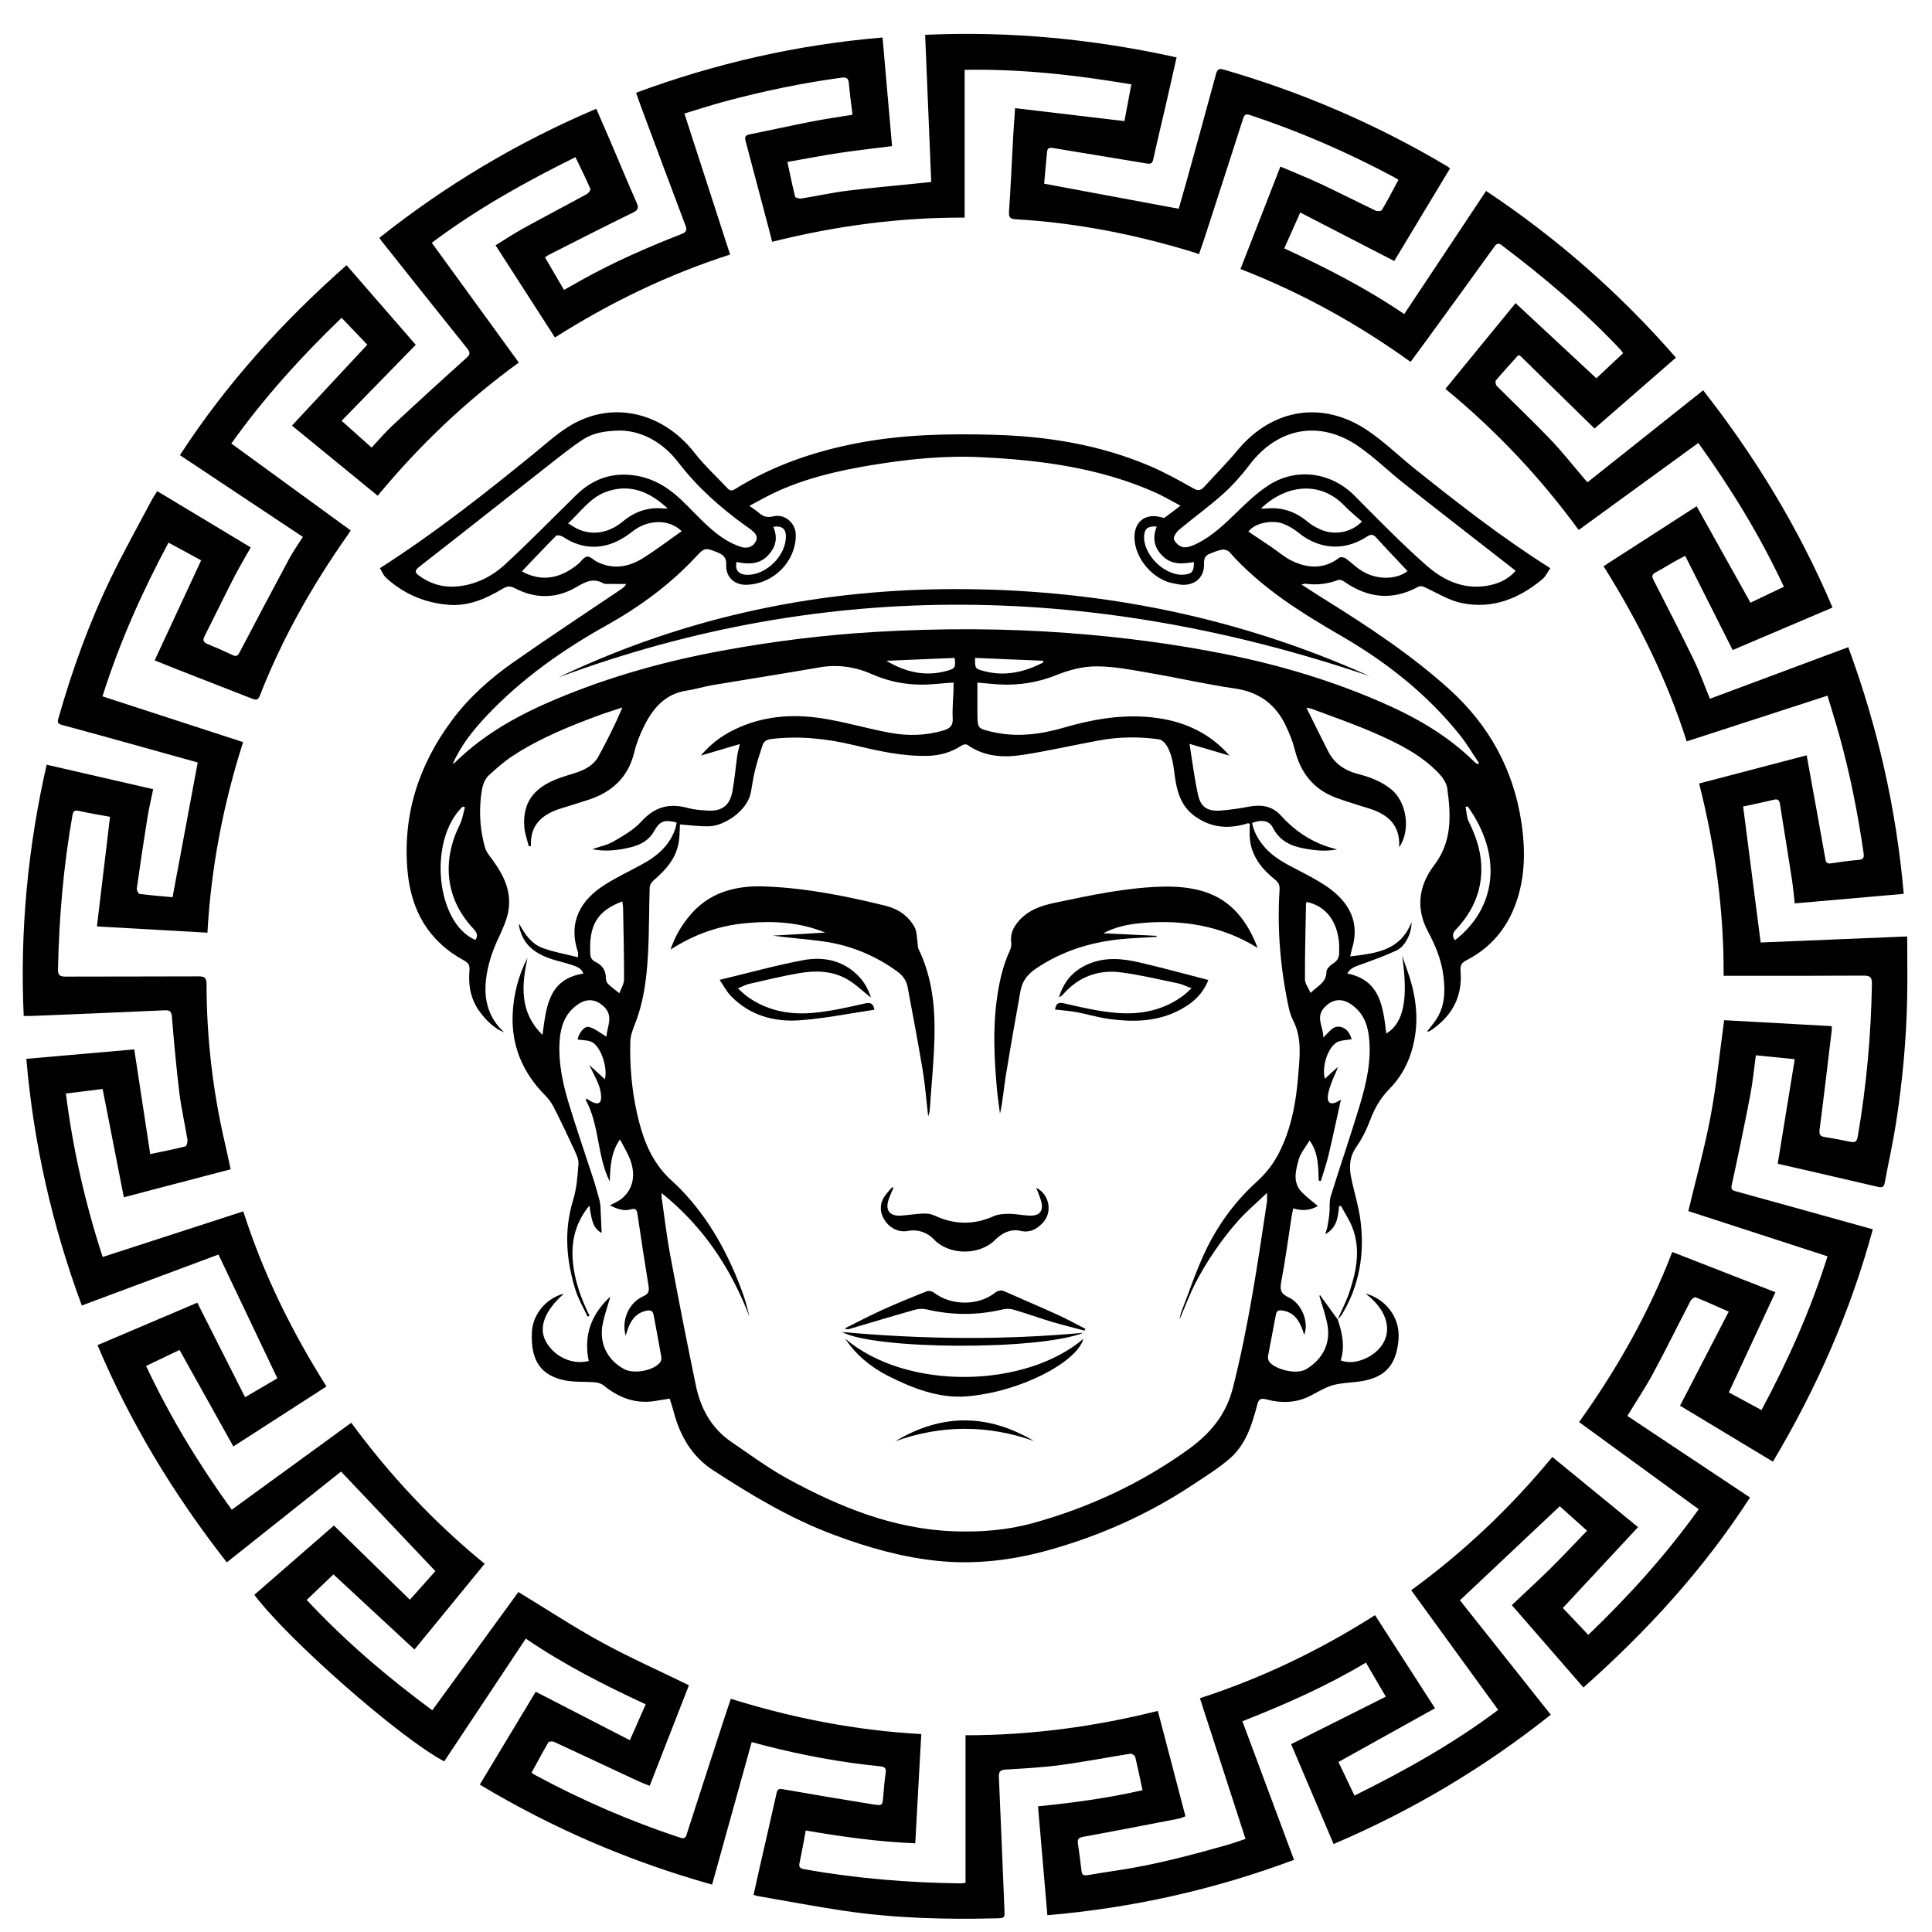 <svg width="41" height="41" viewBox="0 0 41 41" fill="none" xmlns="http://www.w3.org/2000/svg">
<g clip-path="url(#clip0_9_32)">
<path d="M6.427 11.394C5.547 10.809 4.684 10.235 3.818 9.659C4.805 8.142 5.998 6.825 7.354 5.628C7.864 6.214 8.367 6.793 8.823 7.317C8.298 7.856 7.781 8.385 7.249 8.93C7.487 9.142 7.681 9.316 7.886 9.499C8.04 9.335 8.177 9.171 8.333 9.027C8.849 8.546 9.37 8.07 9.895 7.599C9.983 7.521 9.981 7.479 9.913 7.393C9.306 6.637 8.703 5.877 8.1 5.118C8.086 5.1 8.073 5.081 8.05 5.048C9.459 3.929 10.986 3.017 12.654 2.308C12.755 2.542 12.855 2.769 12.953 2.998C13.139 3.432 13.319 3.869 13.51 4.301C13.559 4.413 13.544 4.457 13.428 4.514C12.828 4.806 12.233 5.111 11.637 5.413C11.617 5.423 11.601 5.438 11.566 5.462C11.699 5.691 11.831 5.916 11.969 6.153C12.095 6.082 12.209 6.018 12.322 5.954C13.01 5.568 13.731 5.253 14.464 4.966C14.565 4.926 14.585 4.886 14.547 4.786C14.229 3.944 13.915 3.101 13.601 2.257C13.566 2.165 13.535 2.07 13.499 1.968C15.191 1.342 16.921 0.948 18.729 0.796C18.797 1.571 18.864 2.334 18.931 3.101C18.547 3.15 18.177 3.19 17.809 3.246C17.446 3.301 17.086 3.371 16.71 3.437C16.766 3.698 16.814 3.937 16.874 4.174C16.88 4.197 16.962 4.22 17.004 4.213C17.331 4.161 17.657 4.088 17.986 4.047C18.537 3.98 19.09 3.932 19.642 3.875C19.674 3.872 19.705 3.868 19.762 3.861C19.719 2.824 19.677 1.789 19.633 0.739C21.437 0.657 23.207 0.828 24.969 1.218C24.893 1.553 24.824 1.863 24.753 2.172C24.66 2.576 24.562 2.978 24.474 3.382C24.453 3.476 24.413 3.483 24.331 3.469C23.668 3.358 23.003 3.251 22.34 3.14C22.265 3.128 22.227 3.145 22.22 3.224C22.2 3.455 22.178 3.685 22.158 3.898C23.108 4.075 24.049 4.25 25.014 4.43C25.063 4.256 25.125 4.049 25.182 3.841C25.391 3.087 25.599 2.333 25.804 1.578C25.829 1.488 25.856 1.444 25.962 1.475C27.631 1.956 29.214 2.638 30.707 3.526C30.726 3.537 30.743 3.552 30.772 3.573C30.375 4.233 29.979 4.89 29.588 5.539C28.924 5.197 28.268 4.858 27.593 4.51C27.474 4.778 27.367 5.017 27.254 5.271C28.134 5.678 28.991 6.115 29.8 6.665C30.38 5.793 30.953 4.93 31.537 4.052C33.04 5.052 34.377 6.225 35.566 7.59C34.975 8.105 34.396 8.609 33.839 9.094C33.306 8.572 32.783 8.06 32.26 7.549C32.254 7.543 32.242 7.544 32.219 7.539C32.063 7.712 31.901 7.888 31.746 8.071C31.728 8.092 31.74 8.165 31.763 8.189C32.142 8.57 32.533 8.939 32.904 9.327C33.161 9.596 33.392 9.892 33.635 10.175C33.649 10.192 33.665 10.208 33.69 10.234C34.504 9.587 35.315 8.942 36.144 8.283C37.253 9.699 38.179 11.219 38.889 12.893C38.178 13.196 37.47 13.497 36.77 13.795C36.434 13.128 36.103 12.471 35.762 11.795C35.651 11.855 35.564 11.9 35.48 11.948C35.365 12.013 35.255 12.086 35.137 12.146C35.049 12.192 35.053 12.237 35.095 12.318C35.383 12.88 35.672 13.443 35.948 14.011C36.074 14.272 36.171 14.547 36.287 14.829C37.266 14.464 38.238 14.101 39.223 13.734C39.846 15.427 40.242 17.157 40.4 18.969C39.628 19.036 38.865 19.103 38.087 19.171C38.067 18.995 38.053 18.828 38.027 18.663C37.945 18.128 37.858 17.594 37.773 17.06C37.761 16.984 37.731 16.95 37.645 16.971C37.42 17.026 37.194 17.071 36.992 17.115C37.116 18.079 37.238 19.026 37.364 20.001C38.368 19.96 39.407 19.917 40.474 19.873C40.474 20.321 40.481 20.748 40.473 21.175C40.456 22.064 40.373 22.949 40.237 23.828C40.171 24.254 40.075 24.676 39.997 25.101C39.98 25.197 39.931 25.205 39.852 25.187C39.391 25.079 38.93 24.973 38.469 24.866C38.221 24.809 37.974 24.753 37.726 24.696C37.846 23.962 37.965 23.229 38.087 22.478C37.788 22.448 37.528 22.422 37.262 22.395C37.222 22.688 37.196 22.964 37.144 23.235C37.022 23.87 36.891 24.503 36.753 25.134C36.731 25.233 36.748 25.257 36.839 25.282C37.803 25.547 38.766 25.816 39.744 26.088C39.271 27.832 38.551 29.462 37.624 31.019C36.959 30.618 36.302 30.222 35.653 29.831C35.998 29.163 36.338 28.507 36.686 27.835C36.429 27.722 36.207 27.62 35.981 27.53C35.959 27.521 35.893 27.573 35.874 27.61C35.609 28.118 35.358 28.633 35.086 29.137C34.92 29.444 34.725 29.735 34.535 30.048C35.4 30.623 36.266 31.199 37.138 31.779C36.155 33.302 34.954 34.612 33.603 35.811C33.095 35.227 32.591 34.648 32.083 34.063C32.361 33.8 32.636 33.549 32.9 33.288C33.162 33.03 33.412 32.761 33.68 32.484C33.467 32.294 33.272 32.119 33.1 31.965C32.391 32.634 31.693 33.291 30.982 33.961C31.611 34.752 32.255 35.563 32.91 36.389C31.495 37.514 29.967 38.424 28.301 39.133C27.996 38.415 27.696 37.71 27.4 37.014C28.073 36.676 28.734 36.345 29.409 36.006C29.258 35.748 29.126 35.521 28.987 35.283C28.154 35.782 27.278 36.168 26.366 36.528C26.732 37.509 27.093 38.481 27.461 39.469C25.766 40.102 24.03 40.49 22.227 40.644C22.161 39.879 22.095 39.114 22.028 38.333C22.776 38.258 23.513 38.159 24.246 37.991C24.192 37.741 24.146 37.51 24.09 37.281C24.083 37.252 24.018 37.212 23.987 37.217C23.492 37.295 23.001 37.391 22.505 37.457C22.122 37.508 21.734 37.53 21.348 37.552C21.227 37.559 21.193 37.596 21.198 37.714C21.24 38.647 21.276 39.581 21.315 40.514C21.323 40.703 21.325 40.705 21.142 40.71C20.061 40.737 18.983 40.709 17.912 40.55C17.295 40.458 16.683 40.341 16.069 40.235C16.047 40.231 16.027 40.222 15.992 40.211C16.044 39.978 16.094 39.748 16.146 39.519C16.258 39.031 16.371 38.544 16.48 38.055C16.497 37.977 16.518 37.954 16.607 37.969C17.243 38.081 17.88 38.187 18.518 38.29C18.729 38.324 18.729 38.318 18.745 38.107C18.758 37.949 18.771 37.789 18.794 37.632C18.808 37.534 18.787 37.494 18.68 37.484C17.85 37.402 17.032 37.249 16.224 37.042C16.141 37.02 16.058 36.997 15.952 36.969C15.672 37.977 15.393 38.982 15.112 39.994C13.367 39.505 11.733 38.803 10.182 37.872C10.584 37.205 10.98 36.548 11.369 35.901C12.04 36.246 12.696 36.585 13.367 36.93C13.485 36.661 13.591 36.422 13.703 36.168C12.822 35.76 11.968 35.326 11.158 34.774C10.577 35.648 10.002 36.514 9.427 37.379C8.501 36.894 6.109 34.796 5.398 33.844C5.976 33.341 6.554 32.837 7.086 32.374C7.626 32.902 8.156 33.42 8.698 33.949C8.905 33.716 9.08 33.521 9.239 33.342C8.57 32.635 7.909 31.937 7.238 31.229C6.448 31.857 5.637 32.502 4.813 33.156C3.698 31.731 2.773 30.211 2.069 28.546C2.785 28.241 3.487 27.942 4.187 27.645C4.525 28.312 4.859 28.975 5.201 29.651C5.457 29.501 5.682 29.369 5.886 29.25C5.467 28.37 5.056 27.505 4.636 26.623C3.694 26.974 2.725 27.336 1.736 27.705C1.111 26.015 0.713 24.278 0.559 22.47C1.333 22.402 2.094 22.336 2.849 22.27C2.962 23.014 3.074 23.744 3.188 24.492C3.464 24.434 3.703 24.387 3.939 24.327C3.963 24.32 3.985 24.228 3.977 24.181C3.924 23.853 3.848 23.528 3.807 23.199C3.742 22.661 3.693 22.121 3.648 21.581C3.639 21.469 3.612 21.435 3.498 21.44C2.565 21.483 1.632 21.521 0.698 21.559C0.64 21.562 0.581 21.56 0.503 21.56C0.421 19.761 0.589 17.989 0.99 16.228C1.746 16.402 2.489 16.573 3.25 16.748C3.207 16.962 3.159 17.164 3.126 17.368C3.047 17.862 2.973 18.357 2.903 18.853C2.898 18.89 2.938 18.968 2.964 18.971C3.202 19.002 3.443 19.02 3.662 19.04C3.84 18.087 4.016 17.142 4.196 16.181C3.81 16.073 3.395 15.958 2.98 15.842C2.424 15.688 1.868 15.532 1.311 15.383C1.223 15.359 1.217 15.323 1.239 15.248C1.532 14.213 1.897 13.205 2.367 12.238C2.633 11.69 2.931 11.158 3.216 10.619C3.25 10.556 3.291 10.496 3.336 10.423C3.999 10.822 4.653 11.216 5.321 11.617C5.202 11.83 5.078 12.035 4.969 12.247C4.755 12.664 4.551 13.086 4.34 13.504C4.295 13.593 4.32 13.633 4.406 13.668C4.583 13.74 4.758 13.817 4.93 13.899C5.01 13.937 5.044 13.923 5.086 13.842C5.433 13.178 5.784 12.515 6.139 11.854C6.223 11.699 6.326 11.554 6.427 11.394ZM38.872 21.776C38.872 21.822 38.875 21.844 38.872 21.866C38.788 22.567 38.706 23.268 38.615 23.967C38.601 24.075 38.623 24.114 38.727 24.131C38.907 24.158 39.086 24.193 39.264 24.23C39.356 24.249 39.405 24.234 39.423 24.127C39.608 23.052 39.707 21.969 39.725 20.879C39.727 20.738 39.687 20.704 39.55 20.704C38.616 20.71 37.681 20.708 36.747 20.708C36.694 20.708 36.642 20.708 36.578 20.708C36.585 19.314 36.398 17.965 36.058 16.627C36.819 16.428 37.562 16.233 38.34 16.029C38.477 16.784 38.609 17.504 38.736 18.224C38.75 18.304 38.771 18.335 38.856 18.322C39.049 18.293 39.243 18.265 39.438 18.249C39.547 18.241 39.563 18.198 39.548 18.101C39.426 17.258 39.26 16.424 39.032 15.602C38.955 15.324 38.867 15.049 38.782 14.763C37.776 15.089 36.792 15.409 35.794 15.733C35.374 14.413 34.768 13.191 34.03 12.016C34.687 11.593 35.331 11.178 36.005 10.743C36.389 11.43 36.765 12.103 37.148 12.79C37.376 12.681 37.611 12.569 37.857 12.452C37.35 11.368 36.737 10.368 36.041 9.4C35.188 10.021 34.347 10.632 33.502 11.247C32.679 10.121 31.74 9.13 30.674 8.252C31.173 7.643 31.658 7.05 32.163 6.433C32.744 6.973 33.307 7.497 33.877 8.028C34.057 7.859 34.249 7.679 34.444 7.496C34.423 7.466 34.41 7.442 34.392 7.423C33.622 6.604 32.767 5.883 31.872 5.206C31.807 5.157 31.767 5.16 31.717 5.229C31.238 5.894 30.756 6.557 30.274 7.219C30.163 7.372 30.05 7.524 29.935 7.68C28.806 6.868 27.615 6.21 26.325 5.709C26.609 4.979 26.889 4.262 27.172 3.535C27.463 3.66 27.738 3.768 28.005 3.893C28.405 4.08 28.798 4.281 29.196 4.471C29.231 4.488 29.313 4.481 29.326 4.458C29.448 4.252 29.558 4.038 29.678 3.815C29.623 3.784 29.577 3.756 29.53 3.731C28.565 3.218 27.564 2.785 26.526 2.441C26.434 2.411 26.406 2.437 26.38 2.519C26.107 3.372 25.83 4.223 25.554 5.075C25.519 5.181 25.482 5.286 25.444 5.394C25.377 5.371 25.331 5.353 25.283 5.339C24.068 4.971 22.83 4.726 21.561 4.654C21.436 4.647 21.404 4.614 21.413 4.485C21.45 3.958 21.472 3.43 21.501 2.902C21.512 2.709 21.527 2.515 21.542 2.295C22.323 2.388 23.086 2.478 23.862 2.57C23.909 2.318 23.957 2.063 24.009 1.79C22.827 1.591 21.664 1.46 20.471 1.482V4.618C19.08 4.612 17.727 4.796 16.386 5.131C16.365 5.052 16.347 4.977 16.328 4.903C16.161 4.275 15.995 3.646 15.829 3.017C15.81 2.945 15.786 2.876 15.9 2.853C16.341 2.765 16.78 2.667 17.222 2.58C17.506 2.525 17.794 2.484 18.092 2.435C18.064 2.207 18.034 1.991 18.015 1.775C18.005 1.664 17.972 1.633 17.852 1.649C17.017 1.762 16.194 1.935 15.38 2.153C15.097 2.229 14.818 2.321 14.524 2.409C14.851 3.417 15.171 4.405 15.494 5.402C14.171 5.827 12.944 6.422 11.777 7.162C11.355 6.507 10.94 5.863 10.517 5.206C10.717 5.082 10.902 4.958 11.097 4.851C11.547 4.603 12.003 4.365 12.454 4.118C12.49 4.099 12.539 4.031 12.529 4.009C12.432 3.785 12.323 3.567 12.212 3.335C11.138 3.866 10.114 4.439 9.163 5.152C9.785 6.008 10.396 6.848 11.01 7.694C9.883 8.513 8.898 9.454 8.015 10.52C7.413 10.028 6.819 9.542 6.196 9.032C6.732 8.455 7.261 7.888 7.795 7.315C7.616 7.127 7.437 6.941 7.249 6.744C6.388 7.573 5.6 8.444 4.909 9.412C5.759 10.031 6.599 10.643 7.442 11.257C7.416 11.298 7.402 11.322 7.386 11.344C6.634 12.411 5.992 13.54 5.516 14.759C5.474 14.867 5.425 14.856 5.343 14.824C4.827 14.621 4.311 14.421 3.794 14.219C3.635 14.156 3.477 14.092 3.282 14.014C3.614 13.301 3.938 12.603 4.269 11.891C4.045 11.769 3.816 11.645 3.576 11.515C3.011 12.571 2.533 13.643 2.175 14.778C3.179 15.105 4.166 15.426 5.159 15.749C4.735 17.075 4.479 18.415 4.402 19.793C3.617 19.749 2.854 19.706 2.057 19.66C2.151 18.874 2.243 18.105 2.335 17.334C2.108 17.292 1.888 17.257 1.671 17.208C1.577 17.187 1.552 17.218 1.537 17.303C1.347 18.382 1.253 19.47 1.231 20.565C1.228 20.694 1.267 20.726 1.392 20.725C2.331 20.721 3.27 20.725 4.208 20.72C4.335 20.719 4.383 20.746 4.383 20.883C4.385 22.021 4.514 23.146 4.772 24.255C4.815 24.439 4.853 24.623 4.895 24.814C4.141 25.012 3.4 25.206 2.628 25.408C2.477 24.634 2.329 23.881 2.178 23.11C1.934 23.14 1.675 23.172 1.398 23.207C1.549 24.398 1.81 25.545 2.179 26.675C3.181 26.35 4.165 26.031 5.163 25.707C5.586 27.032 6.191 28.254 6.928 29.423C6.271 29.846 5.627 30.261 4.952 30.696C4.567 30.006 4.191 29.332 3.81 28.648C3.586 28.755 3.35 28.869 3.1 28.988C3.609 30.07 4.22 31.076 4.918 32.039C5.771 31.418 6.608 30.809 7.455 30.193C8.277 31.315 9.214 32.309 10.285 33.186C9.79 33.791 9.304 34.385 8.796 35.005C8.217 34.469 7.651 33.944 7.076 33.411C6.893 33.586 6.704 33.767 6.509 33.953C7.324 34.828 8.219 35.588 9.174 36.295C9.796 35.441 10.406 34.603 11.001 33.785C11.599 34.148 12.169 34.525 12.766 34.851C13.367 35.179 13.995 35.458 14.62 35.764C14.348 36.46 14.07 37.174 13.788 37.897C13.701 37.862 13.629 37.838 13.56 37.806C12.958 37.526 12.358 37.242 11.756 36.964C11.723 36.949 11.649 36.955 11.636 36.977C11.513 37.187 11.399 37.403 11.281 37.618C11.307 37.637 11.32 37.649 11.336 37.658C12.33 38.196 13.362 38.645 14.436 38.998C14.513 39.023 14.545 39.013 14.572 38.929C14.831 38.119 15.096 37.311 15.359 36.502C15.408 36.353 15.458 36.204 15.509 36.051C16.834 36.464 18.169 36.723 19.551 36.8C19.508 37.58 19.466 38.342 19.423 39.118C18.638 39.086 17.875 38.979 17.099 38.846C17.056 39.079 17.017 39.302 16.97 39.523C16.951 39.612 16.961 39.649 17.064 39.667C18.166 39.864 19.277 39.955 20.395 39.968C20.421 39.968 20.447 39.962 20.49 39.956V36.825C21.879 36.825 23.227 36.644 24.571 36.308C24.767 37.055 24.961 37.797 25.157 38.544C25.101 38.564 25.06 38.585 25.016 38.594C24.342 38.724 23.669 38.856 22.993 38.979C22.891 38.997 22.861 39.029 22.875 39.125C22.904 39.319 22.931 39.513 22.951 39.708C22.961 39.8 23.013 39.804 23.084 39.793C23.286 39.76 23.488 39.725 23.691 39.696C24.485 39.58 25.257 39.374 26.028 39.157C26.161 39.119 26.292 39.071 26.432 39.025C26.108 38.024 25.788 37.039 25.464 36.039C26.779 35.612 28.009 35.022 29.18 34.276C29.601 34.929 30.016 35.573 30.453 36.252C29.764 36.636 29.087 37.012 28.404 37.392C28.514 37.623 28.625 37.855 28.744 38.105C29.812 37.576 30.837 37.005 31.794 36.287C31.176 35.437 30.565 34.595 29.948 33.747C31.071 32.929 32.061 31.987 32.943 30.919C33.548 31.414 34.145 31.903 34.762 32.408C34.225 32.985 33.701 33.548 33.166 34.124C33.339 34.307 33.521 34.5 33.706 34.695C34.57 33.866 35.355 32.997 36.049 32.028C35.199 31.409 34.359 30.797 33.511 30.179C34.32 29.046 34.992 27.858 35.488 26.569C36.218 26.854 36.932 27.132 37.677 27.423C37.343 28.139 37.018 28.838 36.688 29.549C36.913 29.671 37.143 29.795 37.382 29.924C37.948 28.867 38.425 27.796 38.783 26.661C37.779 26.334 36.791 26.014 35.829 25.701C35.991 25.02 36.175 24.363 36.301 23.694C36.426 23.026 36.494 22.346 36.589 21.65C37.334 21.691 38.096 21.733 38.872 21.776Z" fill="black"/>
<path d="M28.388 28.002C28.485 28.286 28.546 28.573 28.452 28.869C28.74 28.987 29.183 28.804 29.356 28.5C29.543 28.173 29.398 27.768 28.979 27.452C29.357 27.547 29.725 27.918 29.678 28.438C29.626 29.012 29.358 29.272 28.753 29.329C28.255 29.376 28.257 29.381 27.819 29.615C27.519 29.775 27.198 29.783 26.876 29.698C26.755 29.666 26.712 29.689 26.68 29.812C26.57 30.234 26.44 30.655 26.099 30.951C25.857 31.161 25.58 31.332 25.311 31.51C24.367 32.137 23.343 32.592 22.254 32.896C21.485 33.111 20.699 33.206 19.902 33.125C19.147 33.048 18.422 32.842 17.711 32.577C16.786 32.234 15.949 31.732 15.129 31.198C14.679 30.905 14.43 30.468 14.296 29.958C14.272 29.866 14.241 29.777 14.212 29.681C14.099 29.699 13.997 29.716 13.895 29.732C13.479 29.798 13.127 29.659 12.809 29.4C12.762 29.361 12.691 29.341 12.629 29.335C12.416 29.317 12.197 29.335 11.99 29.294C11.482 29.192 11.256 28.881 11.288 28.261C11.308 27.878 11.609 27.541 11.968 27.453C11.558 27.814 11.423 28.171 11.584 28.467C11.763 28.795 12.149 28.971 12.495 28.882C12.347 28.207 12.68 27.766 12.953 27.516C12.901 27.695 12.836 27.883 12.794 28.076C12.704 28.489 12.877 28.855 13.243 29.053C13.446 29.162 13.849 29.095 14.002 28.92C14.027 28.892 14.041 28.838 14.035 28.8C13.984 28.504 13.926 28.21 13.873 27.914C13.856 27.822 13.813 27.797 13.721 27.815C13.519 27.856 13.407 27.988 13.337 28.167C13.316 28.22 13.3 28.275 13.277 28.345C13.185 28.009 13.345 27.647 13.651 27.509C13.766 27.458 13.781 27.397 13.763 27.289C13.681 26.777 13.601 26.265 13.526 25.752C13.511 25.653 13.467 25.642 13.387 25.665C13.225 25.711 13.086 25.647 12.942 25.581C13.037 25.527 13.13 25.492 13.202 25.431C13.488 25.185 13.491 24.829 13.32 24.488C13.27 24.386 13.214 24.287 13.157 24.181C12.964 24.451 12.951 24.76 12.94 25.074C12.665 24.522 12.726 23.878 12.427 23.336C12.437 23.33 12.446 23.324 12.455 23.318C12.494 23.342 12.531 23.368 12.572 23.388C12.694 23.446 12.761 23.411 12.757 23.278C12.755 23.19 12.735 23.098 12.703 23.016C12.652 22.886 12.583 22.762 12.505 22.601C12.63 22.715 12.728 22.804 12.836 22.902C12.9 22.662 12.755 22.223 12.571 22.119C12.484 22.07 12.364 22.078 12.258 22.06C12.283 21.925 12.398 21.765 12.505 21.795C12.633 21.831 12.745 21.926 12.872 22C12.876 21.792 13.038 21.561 12.804 21.351C12.649 21.211 12.473 21.184 12.294 21.296C11.982 21.491 11.889 21.797 11.873 22.139C11.853 22.577 11.945 23.001 12.07 23.415C12.232 23.95 12.416 24.478 12.588 25.009C12.639 25.165 12.681 25.323 12.725 25.482C12.736 25.525 12.74 25.571 12.743 25.616C12.752 25.797 12.76 25.977 12.768 26.165C12.552 26.052 12.553 25.815 12.507 25.585C12.223 25.934 12.12 26.317 12.155 26.746C12.188 27.165 12.327 27.55 12.511 27.923C12.497 27.929 12.483 27.935 12.469 27.941C12.382 27.753 12.274 27.572 12.213 27.376C12.017 26.747 11.964 26.115 12.162 25.469C12.238 25.224 12.257 24.96 12.276 24.703C12.283 24.604 12.23 24.494 12.186 24.398C12.046 24.093 11.901 23.791 11.749 23.492C11.703 23.401 11.638 23.315 11.566 23.242C11.098 22.768 10.853 22.203 10.879 21.534C10.896 21.113 10.998 20.71 11.193 20.328C11.073 20.907 11.016 21.473 11.512 21.962C11.594 21.366 11.638 20.779 12.38 20.66C12.333 20.532 12.213 20.505 12.105 20.468C11.972 20.423 11.832 20.396 11.699 20.351C11.389 20.246 11.133 20.081 11.037 19.741C11.03 19.715 11.022 19.689 11.017 19.662C11.013 19.645 11.013 19.627 11.019 19.604C11.138 19.828 11.283 20.036 11.525 20.122C11.759 20.206 12.007 20.249 12.266 20.314C12.266 20.26 12.274 20.229 12.265 20.203C12.048 19.56 12.33 19.096 12.837 18.774C13.109 18.601 13.406 18.468 13.687 18.308C13.982 18.139 14.222 17.915 14.333 17.58C14.347 17.539 14.351 17.496 14.359 17.454C14.095 17.387 14 17.425 13.881 17.638C13.774 17.833 13.592 17.929 13.39 17.979C13.122 18.045 12.848 18.078 12.568 18.021C12.719 17.968 12.882 17.937 13.018 17.858C13.228 17.736 13.451 17.61 13.611 17.433C13.891 17.124 14.203 17.038 14.593 17.146C14.728 17.183 14.872 17.193 15.012 17.202C15.318 17.221 15.486 17.098 15.543 16.795C15.59 16.545 15.61 16.29 15.645 16.038C15.655 15.967 15.676 15.898 15.701 15.79C15.418 15.874 15.157 15.951 14.872 16.035C15.066 15.807 15.28 15.639 15.527 15.512C16.134 15.199 16.783 15.142 17.442 15.244C17.922 15.318 18.391 15.458 18.868 15.548C19.256 15.621 19.647 15.615 20.03 15.498C20.159 15.459 20.225 15.4 20.218 15.249C20.207 15.04 20.229 14.83 20.236 14.621C20.237 14.577 20.236 14.533 20.236 14.484C20.098 14.495 19.972 14.504 19.846 14.516C19.38 14.559 18.937 14.498 18.502 14.306C18.155 14.152 17.783 14.095 17.395 14.162C16.638 14.294 15.879 14.412 15.121 14.539C14.937 14.57 14.758 14.628 14.574 14.655C14.118 14.723 13.859 15.027 13.67 15.407C13.581 15.585 13.505 15.775 13.459 15.968C13.329 16.5 12.984 16.812 12.482 16.975C12.292 17.037 12.101 17.095 11.91 17.154C11.518 17.276 11.245 17.494 11.267 17.957C11.252 17.956 11.236 17.956 11.221 17.956C11.189 17.823 11.137 17.692 11.127 17.558C11.089 17.052 11.305 16.735 11.811 16.534C11.938 16.484 12.07 16.448 12.2 16.406C12.403 16.34 12.593 16.248 12.7 16.053C12.882 15.719 13.053 15.38 13.209 15.014C13.056 15.065 12.901 15.111 12.749 15.166C12.1 15.404 11.458 15.663 10.876 16.044C10.702 16.157 10.545 16.299 10.389 16.439C10.25 16.562 10.225 16.741 10.206 16.912C10.166 17.273 10.193 17.631 10.291 17.982C10.308 18.04 10.34 18.098 10.378 18.147C10.643 18.495 10.866 18.863 10.79 19.322C10.757 19.523 10.665 19.719 10.578 19.907C10.443 20.194 10.345 20.49 10.312 20.805C10.267 21.23 10.371 21.608 10.699 21.908C10.478 21.818 10.318 21.655 10.181 21.47C9.99 21.212 9.935 20.915 9.962 20.603C9.971 20.498 9.953 20.441 9.855 20.387C9.094 19.976 8.721 19.324 8.647 18.47C8.544 17.277 8.892 16.222 9.598 15.276C9.958 14.794 10.407 14.396 10.896 14.053C11.644 13.528 12.409 13.026 13.167 12.514C13.211 12.485 13.254 12.453 13.29 12.393C13.171 12.393 13.052 12.394 12.934 12.392C12.888 12.391 12.835 12.397 12.799 12.377C12.575 12.252 12.405 12.36 12.21 12.471C11.79 12.711 11.348 12.705 10.92 12.48C10.818 12.427 10.753 12.442 10.665 12.495C10.313 12.705 9.945 12.869 9.52 12.835C9.013 12.794 8.569 12.604 8.193 12.262C8.134 12.208 8.103 12.123 8.062 12.058C9.216 11.32 10.27 10.49 11.311 9.642C11.551 9.447 11.781 9.236 12.04 9.07C12.956 8.478 14.055 8.732 14.742 9.613C14.951 9.88 15.205 10.113 15.438 10.361C15.489 10.415 15.53 10.423 15.601 10.378C16.403 9.878 17.279 9.579 18.204 9.402C19.159 9.219 20.123 9.2 21.089 9.227C22.226 9.258 23.336 9.438 24.389 9.884C24.711 10.02 25.018 10.191 25.323 10.363C25.424 10.42 25.484 10.41 25.554 10.332C25.79 10.073 26.038 9.825 26.261 9.556C27.002 8.664 28.081 8.491 29.038 9.146C29.385 9.383 29.691 9.681 30.021 9.946C30.942 10.682 31.871 11.408 32.9 12.058C32.846 12.135 32.803 12.232 32.73 12.293C32.231 12.708 31.663 12.934 31.012 12.796C30.748 12.74 30.503 12.587 30.253 12.47C30.191 12.441 30.149 12.424 30.082 12.46C29.541 12.75 29.025 12.691 28.529 12.345C28.494 12.32 28.435 12.294 28.402 12.307C28.175 12.393 27.944 12.421 27.705 12.387C27.689 12.385 27.672 12.393 27.619 12.404C27.792 12.515 27.937 12.611 28.085 12.703C29.021 13.286 29.942 13.89 30.762 14.632C31.602 15.392 32.12 16.334 32.287 17.457C32.381 18.091 32.367 18.724 32.108 19.324C31.907 19.789 31.574 20.147 31.119 20.379C31.014 20.433 30.985 20.49 30.995 20.61C31.041 21.162 30.804 21.578 30.348 21.877C30.335 21.886 30.317 21.886 30.28 21.896C30.355 21.797 30.422 21.72 30.478 21.636C30.665 21.352 30.671 21.035 30.632 20.714C30.591 20.375 30.463 20.066 30.303 19.767C30.039 19.275 30.11 18.788 30.432 18.366C30.821 17.858 30.792 17.3 30.713 16.729C30.697 16.614 30.613 16.494 30.529 16.406C30.149 16.011 29.664 15.772 29.172 15.557C28.74 15.367 28.292 15.214 27.85 15.047C27.815 15.033 27.775 15.029 27.724 15.018C27.884 15.339 28.032 15.644 28.187 15.947C28.32 16.207 28.541 16.353 28.82 16.425C29.072 16.491 29.314 16.581 29.521 16.748C29.853 17.015 29.945 17.62 29.692 17.981C29.72 17.48 29.422 17.265 29.013 17.144C28.917 17.116 28.822 17.086 28.727 17.055C28.606 17.016 28.484 16.978 28.364 16.934C27.879 16.757 27.6 16.403 27.477 15.908C27.435 15.737 27.366 15.57 27.291 15.41C27.075 14.948 26.721 14.685 26.203 14.61C25.6 14.524 25.006 14.385 24.405 14.283C24.029 14.218 23.648 14.141 23.269 14.141C22.986 14.14 22.689 14.217 22.424 14.324C22.029 14.483 21.63 14.547 21.212 14.525C21.053 14.517 20.896 14.498 20.742 14.485C20.742 14.703 20.74 14.92 20.742 15.137C20.745 15.459 20.745 15.46 21.055 15.532C21.572 15.651 22.08 15.587 22.579 15.441C23.161 15.271 23.749 15.166 24.357 15.215C24.968 15.264 25.519 15.464 25.967 15.902C26.005 15.939 26.04 15.979 26.093 16.036C25.796 15.948 25.526 15.869 25.243 15.785C25.306 16.17 25.347 16.53 25.428 16.881C25.485 17.132 25.633 17.22 25.895 17.202C26.099 17.187 26.302 17.157 26.503 17.119C26.762 17.07 26.995 17.1 27.18 17.304C27.506 17.664 27.897 17.914 28.377 18.025C28.131 18.075 27.89 18.048 27.651 18.001C27.375 17.948 27.148 17.832 27.012 17.565C26.935 17.413 26.781 17.388 26.571 17.463C26.612 17.668 26.713 17.839 26.852 17.994C27.08 18.249 27.389 18.378 27.681 18.535C27.877 18.64 28.076 18.747 28.251 18.882C28.592 19.145 28.877 19.545 28.689 20.144C28.675 20.19 28.667 20.238 28.653 20.297C29.185 20.229 29.713 20.186 29.954 19.571C29.962 19.8 29.82 20.084 29.637 20.17C29.4 20.281 29.152 20.369 28.906 20.459C28.787 20.503 28.662 20.53 28.591 20.659C29.302 20.802 29.348 21.377 29.42 21.933C29.794 21.708 29.889 21.185 29.755 20.28C29.821 20.477 29.898 20.67 29.952 20.87C30.089 21.368 30.101 21.867 29.938 22.363C29.846 22.645 29.694 22.897 29.489 23.105C29.295 23.302 29.168 23.524 29.073 23.78C29 23.974 28.905 24.166 28.786 24.335C28.646 24.533 28.626 24.74 28.668 24.959C28.728 25.276 28.832 25.586 28.872 25.905C28.96 26.605 28.851 27.275 28.482 27.889C28.456 27.931 28.418 27.966 28.386 28.003C28.473 27.803 28.575 27.608 28.643 27.402C28.79 26.955 28.877 26.498 28.696 26.04C28.633 25.882 28.536 25.738 28.455 25.587C28.443 25.592 28.43 25.597 28.417 25.602C28.391 25.82 28.384 26.047 28.124 26.192C28.146 26.117 28.163 26.076 28.17 26.034C28.187 25.936 28.204 25.838 28.213 25.739C28.224 25.623 28.206 25.499 28.239 25.391C28.438 24.749 28.658 24.113 28.852 23.47C28.997 22.99 29.111 22.501 29.05 21.991C29.016 21.701 28.902 21.458 28.647 21.297C28.449 21.173 28.254 21.214 28.099 21.388C27.91 21.6 28.094 21.804 28.081 22.016C28.21 21.909 28.294 21.726 28.495 21.807C28.612 21.854 28.66 21.97 28.684 22.054C28.569 22.077 28.447 22.071 28.363 22.124C28.171 22.245 28.049 22.64 28.115 22.893C28.213 22.805 28.302 22.724 28.391 22.643C28.363 22.743 28.313 22.829 28.278 22.92C28.236 23.034 28.188 23.151 28.178 23.27C28.166 23.407 28.249 23.448 28.371 23.385C28.412 23.364 28.45 23.337 28.457 23.333C28.371 23.72 28.286 24.123 28.191 24.524C28.148 24.706 28.084 24.883 28.03 25.062C28.015 25.06 28 25.058 27.985 25.055C27.975 24.762 27.981 24.465 27.791 24.202C27.709 24.342 27.597 24.469 27.558 24.616C27.496 24.843 27.427 25.094 27.626 25.299C27.731 25.407 27.854 25.497 27.967 25.593C27.821 25.681 27.64 25.707 27.444 25.643C27.429 25.716 27.417 25.769 27.409 25.823C27.337 26.286 27.276 26.751 27.188 27.211C27.156 27.384 27.19 27.46 27.353 27.536C27.631 27.666 27.784 28.073 27.675 28.331C27.667 28.3 27.663 28.278 27.655 28.258C27.579 28.038 27.473 27.848 27.212 27.811C27.14 27.801 27.093 27.807 27.077 27.896C27.024 28.192 26.962 28.485 26.909 28.781C26.902 28.819 26.916 28.873 26.94 28.904C27.056 29.055 27.507 29.184 27.721 29.055C28.079 28.839 28.254 28.493 28.162 28.071C28.121 27.878 28.054 27.69 27.999 27.5C28.004 27.496 28.01 27.491 28.015 27.487L28.388 28.002ZM14.041 25.319C14.041 25.375 14.038 25.397 14.042 25.419C14.101 25.824 14.147 26.232 14.223 26.634C14.396 27.559 14.576 28.484 14.768 29.405C14.869 29.892 15.099 30.313 15.521 30.6C15.923 30.874 16.317 31.166 16.743 31.397C17.834 31.988 18.971 32.449 20.236 32.496C20.805 32.517 21.366 32.475 21.914 32.324C23.099 31.997 24.199 31.488 25.202 30.77C25.671 30.436 26.015 30.034 26.162 29.46C26.494 28.156 26.688 26.828 26.887 25.5C26.894 25.455 26.888 25.407 26.888 25.315C26.665 25.528 26.46 25.702 26.282 25.899C26.1 26.102 25.933 26.32 25.779 26.545C25.627 26.766 25.488 26.997 25.366 27.235C25.245 27.472 25.152 27.723 25.031 28.006C25.047 27.931 25.05 27.894 25.062 27.861C25.228 27.434 25.372 26.997 25.566 26.582C25.832 26.013 26.198 25.507 26.665 25.083C26.861 24.905 27.02 24.706 27.139 24.472C27.405 23.951 27.506 23.387 27.551 22.813C27.581 22.425 27.634 22.031 27.444 21.659C27.401 21.575 27.37 21.482 27.35 21.389C27.174 20.565 27.1 19.732 27.154 18.89C27.161 18.792 27.138 18.732 27.062 18.67C26.782 18.445 26.56 18.178 26.524 17.801C26.514 17.694 26.523 17.585 26.523 17.482C26.498 17.475 26.489 17.469 26.481 17.471C26.459 17.476 26.438 17.485 26.416 17.491C26.036 17.595 25.684 17.559 25.354 17.319C25.078 17.119 24.986 16.835 24.939 16.522C24.902 16.279 24.889 16.03 24.754 15.815C24.72 15.761 24.655 15.698 24.597 15.69C24.17 15.629 23.742 15.636 23.318 15.714C22.79 15.812 22.266 15.93 21.736 16.015C21.316 16.083 20.899 16.068 20.529 15.807C20.504 15.79 20.443 15.797 20.414 15.816C20.196 15.963 19.956 16.033 19.695 16.04C19.151 16.055 18.627 15.933 18.105 15.809C17.531 15.672 16.957 15.613 16.37 15.682C16.276 15.694 16.211 15.728 16.183 15.814C16.125 15.99 16.067 16.166 16.023 16.346C15.984 16.5 15.964 16.658 15.935 16.814C15.86 17.212 15.364 17.529 15.049 17.535C14.843 17.54 14.637 17.511 14.429 17.496C14.422 17.609 14.426 17.746 14.403 17.879C14.344 18.221 14.127 18.464 13.872 18.681C13.829 18.717 13.789 18.781 13.787 18.834C13.771 19.326 13.778 19.818 13.748 20.308C13.719 20.795 13.655 21.278 13.472 21.738C13.426 21.854 13.379 21.981 13.376 22.104C13.363 22.615 13.406 23.122 13.518 23.623C13.621 24.086 13.773 24.527 14.091 24.89C14.198 25.013 14.327 25.116 14.441 25.234C15.052 25.863 15.459 26.615 15.758 27.431C15.789 27.516 15.815 27.603 15.84 27.69C15.864 27.772 15.882 27.855 15.903 27.938C15.51 26.913 14.926 26.03 14.041 25.319ZM9.604 16.217C9.626 16.201 9.649 16.188 9.668 16.169C10.287 15.564 11.03 15.158 11.82 14.828C12.945 14.357 14.112 14.032 15.31 13.811C16.386 13.612 17.47 13.476 18.562 13.411C19.941 13.33 21.321 13.331 22.7 13.436C23.828 13.522 24.946 13.667 26.054 13.892C27.212 14.126 28.338 14.467 29.417 14.948C30.106 15.255 30.753 15.635 31.294 16.173C31.313 16.191 31.339 16.202 31.362 16.217C31.37 16.209 31.378 16.201 31.386 16.193C31.257 16.002 31.14 15.801 30.998 15.621C30.301 14.741 29.433 14.058 28.47 13.499C27.604 12.997 26.76 12.472 26.088 11.713C26.056 11.677 25.982 11.656 25.933 11.664C25.845 11.678 25.761 11.719 25.676 11.75C25.578 11.786 25.548 11.852 25.551 11.96C25.561 12.233 25.386 12.409 25.116 12.411C25.044 12.411 24.971 12.393 24.899 12.38C24.468 12.303 24.081 11.848 24.075 11.411C24.07 11.069 24.308 10.886 24.64 10.976C24.665 10.982 24.7 10.995 24.716 10.985C24.822 10.909 24.924 10.829 25.052 10.731C24.853 10.627 24.682 10.524 24.501 10.444C23.327 9.926 22.08 9.763 20.816 9.702C20.031 9.664 19.251 9.745 18.476 9.874C17.769 9.992 17.076 10.153 16.424 10.461C16.255 10.541 16.092 10.636 15.904 10.735C15.988 10.797 16.047 10.832 16.097 10.877C16.189 10.958 16.273 10.992 16.409 10.958C16.656 10.898 16.887 11.1 16.888 11.353C16.891 11.899 16.438 12.388 15.847 12.41C15.587 12.419 15.399 12.244 15.412 11.991C15.421 11.825 15.339 11.766 15.213 11.717C14.972 11.622 14.951 11.62 14.778 11.806C14.223 12.403 13.576 12.877 12.867 13.273C11.937 13.793 11.073 14.403 10.336 15.181C10.044 15.489 9.781 15.818 9.604 16.217ZM13.186 9.137C12.854 9.14 12.594 9.182 12.373 9.326C12.12 9.492 11.883 9.684 11.644 9.871C10.728 10.59 9.815 11.314 8.896 12.029C8.787 12.114 8.811 12.157 8.896 12.219C9.133 12.391 9.4 12.471 9.691 12.446C10.087 12.413 10.433 12.239 10.717 11.979C11.232 11.505 11.721 11.002 12.222 10.512C12.563 10.176 12.966 10.022 13.449 10.087C13.841 10.14 14.16 10.329 14.441 10.592C14.64 10.778 14.822 10.983 15.024 11.166C15.233 11.356 15.46 11.525 15.736 11.609C15.862 11.648 15.985 11.599 16.038 11.491C16.098 11.371 16.015 11.305 15.937 11.24C15.899 11.208 15.855 11.182 15.815 11.153C15.285 10.77 14.802 10.341 14.4 9.819C14.082 9.405 13.657 9.155 13.186 9.137ZM32.165 12.114C32.124 12.082 32.094 12.057 32.063 12.033C31.309 11.445 30.554 10.86 29.804 10.268C29.476 10.009 29.175 9.712 28.832 9.474C28.014 8.907 27.122 9.071 26.522 9.858C26.352 10.081 26.163 10.296 25.955 10.483C25.657 10.75 25.331 10.984 25.024 11.241C24.965 11.29 24.894 11.398 24.913 11.447C24.94 11.521 25.038 11.604 25.114 11.613C25.208 11.624 25.318 11.578 25.408 11.532C25.738 11.367 25.998 11.113 26.26 10.858C26.467 10.656 26.682 10.453 26.923 10.297C27.516 9.914 28.252 10.023 28.746 10.52C29.24 11.018 29.73 11.521 30.254 11.985C30.608 12.3 31.033 12.513 31.538 12.434C31.775 12.397 31.99 12.311 32.165 12.114ZM29.87 12.119C29.645 11.879 29.421 11.646 29.204 11.407C29.139 11.335 29.091 11.334 29.01 11.387C28.53 11.702 27.991 11.663 27.547 11.298C27.454 11.222 27.344 11.16 27.232 11.115C27.041 11.037 26.651 11.073 26.492 11.281C26.652 11.388 26.813 11.494 26.973 11.603C27.119 11.702 27.254 11.822 27.411 11.899C27.756 12.066 28.101 12.084 28.427 11.832C28.452 11.813 28.526 11.829 28.56 11.852C28.663 11.925 28.754 12.017 28.858 12.088C29.207 12.329 29.648 12.297 29.87 12.119ZM11.079 12.121C11.076 12.117 11.081 12.126 11.088 12.131C11.099 12.139 11.111 12.145 11.123 12.151C11.544 12.357 11.918 12.254 12.263 11.974C12.331 11.92 12.387 11.822 12.458 11.812C12.524 11.803 12.6 11.889 12.676 11.926C13.011 12.09 13.338 12.036 13.638 11.849C13.924 11.671 14.192 11.465 14.466 11.273C14.203 11.012 13.752 11.018 13.424 11.277C13.28 11.391 13.114 11.492 12.941 11.548C12.595 11.66 12.26 11.598 11.953 11.395C11.912 11.369 11.825 11.348 11.804 11.369C11.56 11.612 11.324 11.864 11.079 12.121ZM26.759 10.792C26.811 10.792 26.838 10.795 26.864 10.792C27.205 10.755 27.498 10.86 27.758 11.079C27.83 11.139 27.915 11.187 28.001 11.227C28.301 11.367 28.662 11.312 28.903 11.069C28.779 10.958 28.648 10.853 28.532 10.733C28.009 10.188 27.278 10.291 26.759 10.792ZM14.169 10.791C13.795 10.441 13.379 10.257 12.873 10.433C12.527 10.555 12.329 10.855 12.055 11.11C12.085 11.125 12.103 11.131 12.117 11.142C12.452 11.381 12.869 11.355 13.211 11.071C13.46 10.864 13.741 10.759 14.067 10.79C14.101 10.793 14.135 10.791 14.169 10.791ZM27.729 19.14C27.724 19.156 27.715 19.172 27.715 19.189C27.705 19.721 27.691 20.253 27.693 20.784C27.694 20.875 27.767 20.965 27.813 21.07C27.968 20.921 28.148 20.849 28.149 20.623C28.149 20.561 28.232 20.482 28.297 20.442C28.389 20.386 28.418 20.312 28.419 20.217C28.42 20.14 28.422 20.062 28.414 19.985C28.366 19.524 28.123 19.225 27.729 19.14ZM13.145 21.078C13.184 20.968 13.243 20.877 13.243 20.786C13.245 20.282 13.232 19.777 13.223 19.273C13.223 19.227 13.213 19.18 13.207 19.129C12.669 19.331 12.495 19.638 12.527 20.246C12.531 20.326 12.561 20.375 12.637 20.413C12.778 20.481 12.86 20.593 12.857 20.759C12.856 20.8 12.875 20.851 12.903 20.879C12.967 20.943 13.041 20.995 13.145 21.078ZM9.866 17.132L9.817 17.118C9.081 17.828 9.249 19.59 10.088 19.947C10.16 19.845 10.106 19.773 10.037 19.699C9.43 19.046 9.389 18.236 9.759 17.497C9.814 17.385 9.831 17.254 9.866 17.132ZM31.148 17.115C31.133 17.118 31.117 17.12 31.102 17.123C31.123 17.229 31.123 17.345 31.17 17.438C31.312 17.722 31.414 18.015 31.433 18.334C31.465 18.88 31.264 19.339 30.894 19.729C30.823 19.805 30.816 19.871 30.876 19.953C31.746 19.28 31.903 18.171 31.148 17.115ZM22.139 14.059C22.139 14.047 22.139 14.034 22.138 14.022C21.656 14.002 21.174 13.982 20.692 13.962C20.689 14.19 20.694 14.191 20.884 14.242C21.331 14.361 21.742 14.262 22.139 14.059ZM18.81 14.023C19.22 14.268 19.648 14.366 20.107 14.233C20.268 14.187 20.285 14.161 20.258 13.962C19.776 13.982 19.293 14.002 18.81 14.023ZM15.63 11.927C15.584 12.138 15.726 12.198 15.859 12.199C16.266 12.202 16.682 11.786 16.678 11.381C16.677 11.22 16.59 11.151 16.409 11.179C16.515 11.415 16.463 11.622 16.285 11.8C16.098 11.987 15.868 11.973 15.63 11.927ZM25.335 11.928C25.095 11.969 24.865 11.988 24.677 11.804C24.491 11.624 24.451 11.413 24.548 11.174C24.371 11.16 24.296 11.214 24.282 11.35C24.239 11.766 24.732 12.246 25.147 12.193C25.299 12.174 25.341 12.12 25.335 11.928Z" fill="black"/>
<path d="M17.511 19.791C16.975 19.57 16.414 19.538 15.846 19.589C15.275 19.639 14.745 19.819 14.229 20.152C14.326 19.87 14.455 19.654 14.619 19.452C15.041 18.93 15.615 18.787 16.243 18.812C17.109 18.846 17.957 19.015 18.798 19.223C19.062 19.288 19.275 19.437 19.407 19.672C19.461 19.77 19.454 19.902 19.474 20.019C19.48 20.058 19.474 20.102 19.491 20.136C19.75 20.668 19.833 21.242 19.833 21.82C19.833 22.406 19.767 22.992 19.729 23.578C19.728 23.604 19.715 23.63 19.697 23.691C19.657 23.346 19.634 23.033 19.583 22.724C19.484 22.128 19.372 21.535 19.26 20.941C19.235 20.808 19.16 20.703 19.046 20.62C18.573 20.276 18.047 20.059 17.471 19.978C17.116 19.928 16.757 19.906 16.396 19.856C16.767 19.834 17.139 19.813 17.511 19.791Z" fill="black"/>
<path d="M26.689 20.116C25.915 19.637 25.075 19.507 24.192 19.592C23.924 19.618 23.66 19.674 23.414 19.805L24.544 19.86C24.544 19.868 24.544 19.876 24.543 19.883C24.273 19.9 24.001 19.906 23.733 19.936C23.1 20.007 22.51 20.197 21.977 20.56C21.803 20.678 21.693 20.825 21.657 21.025C21.548 21.629 21.442 22.233 21.343 22.839C21.301 23.102 21.281 23.368 21.221 23.635C21.199 23.455 21.171 23.275 21.155 23.095C21.1 22.477 21.069 21.858 21.15 21.24C21.199 20.868 21.275 20.505 21.434 20.163C21.455 20.117 21.467 20.058 21.46 20.009C21.436 19.848 21.487 19.714 21.583 19.589C21.788 19.322 22.082 19.221 22.395 19.156C23.147 18.999 23.901 18.835 24.672 18.816C24.964 18.808 25.271 18.834 25.548 18.92C26.136 19.102 26.475 19.555 26.689 20.116Z" fill="black"/>
<path d="M18.96 25.208C18.926 25.29 18.887 25.371 18.858 25.456C18.781 25.683 18.88 25.813 19.12 25.797C19.279 25.787 19.437 25.759 19.596 25.753C19.674 25.749 19.76 25.762 19.829 25.794C20.246 25.99 20.659 26 21.082 25.812C21.179 25.768 21.298 25.759 21.407 25.759C21.552 25.759 21.696 25.791 21.842 25.797C22.067 25.808 22.154 25.696 22.092 25.482C22.065 25.387 22.024 25.297 21.991 25.206C22.279 25.352 22.345 25.742 22.113 25.968C21.986 26.093 21.849 26.166 21.649 26.12C21.453 26.075 21.263 26.166 21.128 26.303C20.779 26.659 20.132 26.634 19.819 26.302C19.683 26.158 19.484 26.081 19.269 26.122C19.082 26.157 18.899 26.077 18.781 25.904C18.665 25.733 18.662 25.546 18.777 25.381C18.823 25.314 18.881 25.256 18.933 25.194C18.942 25.199 18.951 25.203 18.96 25.208Z" fill="black"/>
<path d="M17.934 28.407C19.254 29.527 21.769 29.456 22.992 28.411C22.856 28.904 21.657 29.541 20.512 29.633C19.931 29.68 19.365 29.463 18.84 29.195C18.474 29.009 18.166 28.752 17.934 28.407Z" fill="black"/>
<path d="M15.271 20.794C15.883 20.648 16.456 20.487 17.04 20.377C17.458 20.298 17.867 20.371 18.193 20.688C18.332 20.823 18.425 20.984 18.483 21.172C18.311 21.036 18.16 20.887 17.983 20.784C17.662 20.597 17.302 20.592 16.947 20.654C16.594 20.715 16.245 20.801 15.895 20.88C15.824 20.897 15.757 20.935 15.659 20.974C15.736 21.043 15.786 21.094 15.842 21.136C16.254 21.441 16.731 21.537 17.225 21.497C17.603 21.467 17.978 21.38 18.35 21.296C18.487 21.265 18.532 21.303 18.556 21.428C18.027 21.506 17.502 21.614 16.972 21.652C16.426 21.691 15.912 21.55 15.513 21.139C15.423 21.048 15.363 20.928 15.271 20.794Z" fill="black"/>
<path d="M22.39 21.424C22.409 21.308 22.444 21.261 22.587 21.294C22.949 21.379 23.315 21.462 23.684 21.494C24.203 21.54 24.7 21.442 25.128 21.115C25.174 21.08 25.214 21.038 25.286 20.972C25.169 20.929 25.082 20.885 24.989 20.866C24.59 20.783 24.191 20.688 23.787 20.635C23.3 20.572 22.881 20.733 22.553 21.109C22.533 21.132 22.507 21.15 22.474 21.162C22.571 20.838 22.769 20.602 23.083 20.464C23.444 20.305 23.814 20.339 24.18 20.424C24.666 20.536 25.148 20.67 25.643 20.797C25.513 21.13 25.264 21.325 24.968 21.467C24.515 21.684 24.034 21.69 23.55 21.626C23.313 21.595 23.08 21.523 22.844 21.479C22.697 21.452 22.547 21.443 22.39 21.424Z" fill="black"/>
<path d="M23.018 28.238C22.784 28.176 22.549 28.119 22.317 28.05C22.052 27.971 21.791 27.875 21.525 27.797C21.451 27.774 21.362 27.768 21.288 27.786C20.746 27.915 20.207 27.915 19.665 27.788C19.585 27.769 19.492 27.774 19.413 27.796C18.945 27.928 18.479 28.069 18.013 28.206C17.989 28.213 17.962 28.213 17.929 28.19C18.191 28.06 18.45 27.922 18.716 27.802C19.03 27.659 19.35 27.529 19.671 27.402C19.712 27.386 19.785 27.404 19.823 27.433C20.17 27.705 20.746 27.717 21.098 27.447C21.17 27.392 21.232 27.367 21.318 27.405C21.695 27.573 22.076 27.734 22.452 27.905C22.649 27.995 22.838 28.101 23.032 28.199C23.027 28.212 23.023 28.225 23.018 28.238Z" fill="black"/>
<path d="M22.996 28.283C22.035 28.663 18.56 28.643 17.869 28.267C19.578 28.423 21.287 28.442 22.996 28.283Z" fill="black"/>
<path d="M21.942 30.581C20.962 30.234 19.982 30.235 19.002 30.584C19.979 29.997 20.958 29.996 21.942 30.581Z" fill="black"/>
<path d="M29.062 14.347C23.319 12.4 17.581 12.247 11.845 14.378C14.567 13.077 17.445 12.479 20.453 12.502C23.448 12.525 26.325 13.116 29.062 14.347Z" fill="black"/>
</g>
<defs>
<clipPath id="clip0_9_32">
<rect width="39.994" height="40" fill="white" transform="translate(0.482 0.719)"/>
</clipPath>
</defs>
</svg>
